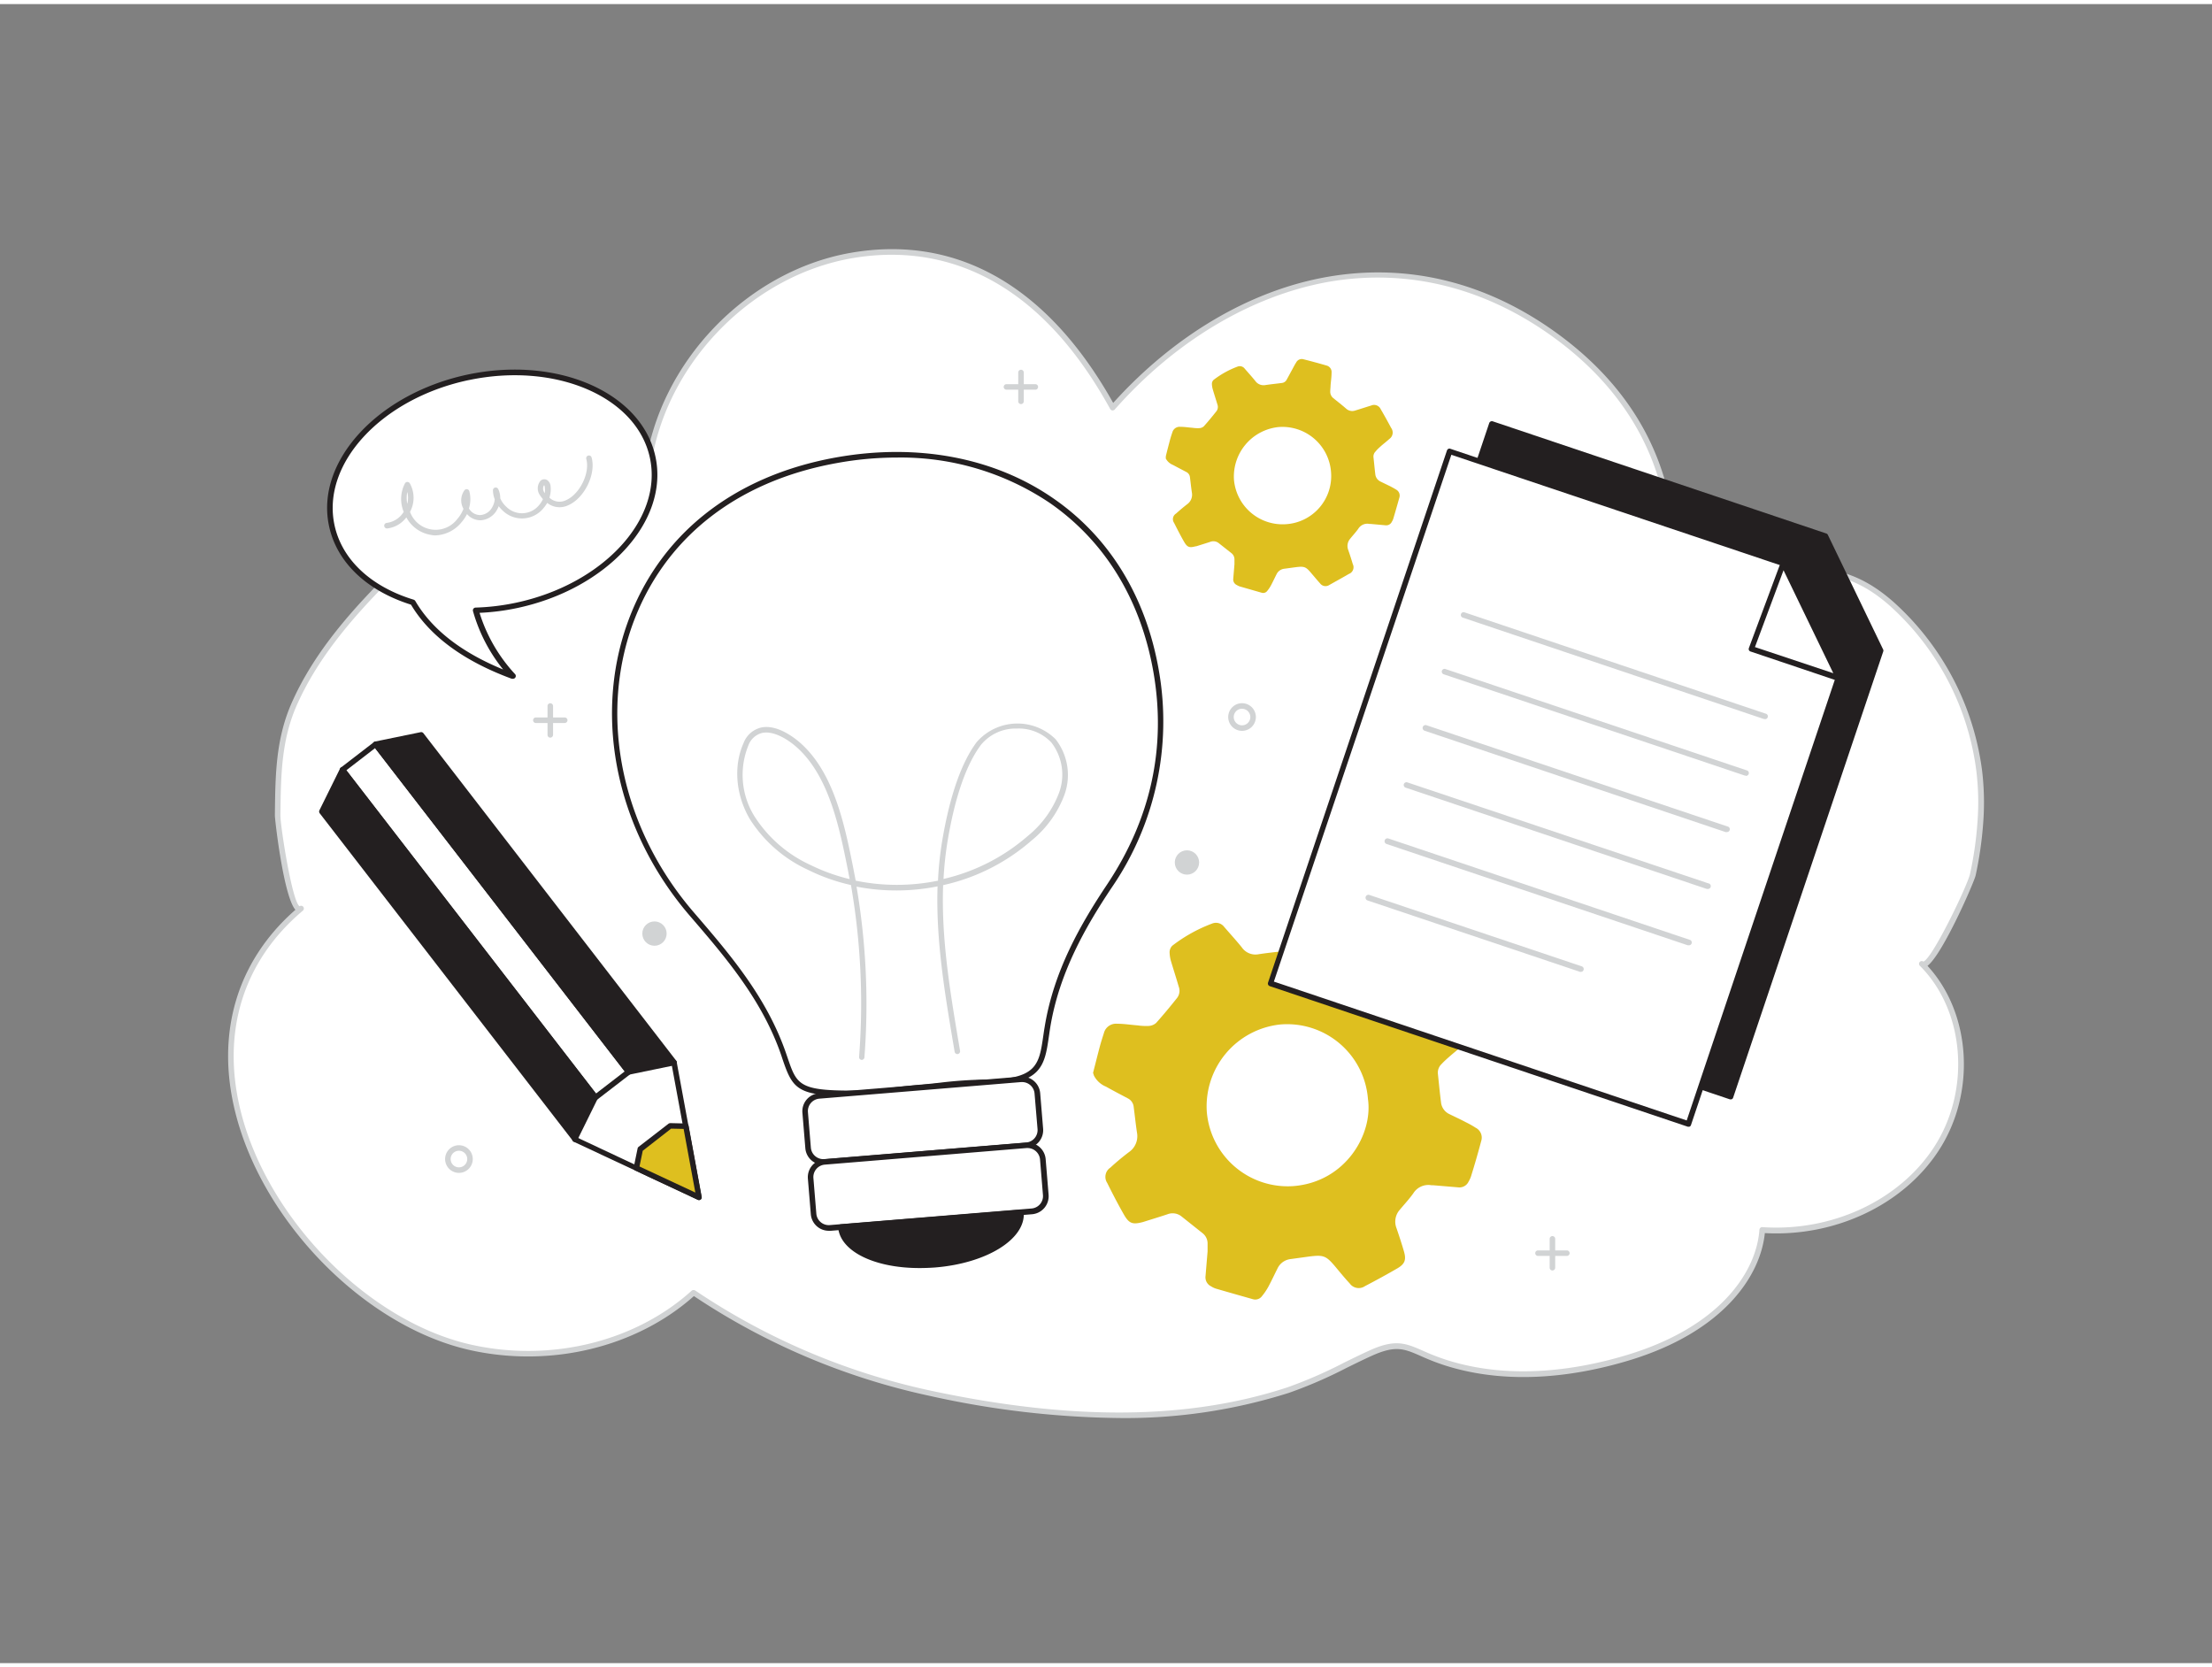 <svg xmlns="http://www.w3.org/2000/svg" viewBox="0 0 400 300" width="406" height="306" class="illustration styles_illustrationTablet__1DWOa"><rect x="0" y="0" width="400" height="300" fill="#808080" stroke="none"/><g id="_211_creative_process_flatline" data-name="#211_creative_process_flatline"><path d="M358.11,148.06a48.11,48.11,0,0,0-.18-9.32,48.86,48.86,0,0,0-15.82-30.28c-9-7.91-15.33-5.51-26.39-7.48a22.63,22.63,0,0,0-13.21,1.66c.58-17.08-6.13-31-19.62-41.49C255.24,39.7,222.79,48.61,201.2,73c-9.92-18.05-25.09-31.29-47.12-27.53-18.94,3.23-34.76,19.91-37,39-8-3-17.27-1.6-25,2.15S77.82,96.2,71.7,102.24c-7.38,7.27-14.52,15.13-18.62,24.64-2.78,6.45-2.79,13.05-2.87,19.93,0,1.14,2.24,18.42,4.24,16.74C24.14,189,53.59,236,85.17,243c14,3.11,29.63-.27,40.27-9.92a122,122,0,0,0,42.81,18.19c21.15,4.51,43.83,6.24,64.68-.62,5.3-1.74,9.94-4.41,15-6.7,6.12-2.78,7.1-.34,13.47,1.71,10.7,3.44,22.55,2.33,33.16-.9,11.34-3.45,23.33-11.23,24.16-23.06,12.1.83,24.81-4.48,31.45-14.62s6-24.94-2.59-33.49c1.57,1.56,8.88-14.64,9.21-16.15A64.62,64.62,0,0,0,358.11,148.06Z" fill="#fff"></path><path d="M202.33,255.68a164.8,164.8,0,0,1-34.19-4,123.39,123.39,0,0,1-42.66-18.05c-10.41,9.26-25.86,13-40.42,9.78-19-4.21-37.65-23.17-42.55-43.17C39,186,42.88,173,53.42,163.78c-2.15-2.43-3.72-16.38-3.71-17v-.48c.08-6.82.16-13.25,2.91-19.65C56.8,117,64.09,109,71.35,101.88,77.37,96,84,89.93,91.85,86.14c8.45-4.09,17.45-5,24.82-2.39,2.52-19,18.46-35.57,37.33-38.8,19.16-3.27,35.51,6.12,47.3,27.17C212.24,60,225.85,51.9,239.68,49.39,255,46.61,270,50.54,283.19,60.75c13.52,10.49,20.19,24.32,19.84,41.12a23.19,23.19,0,0,1,12.78-1.38,79.62,79.62,0,0,0,8.41,1c6.53.49,11.68.87,18.22,6.65a49.51,49.51,0,0,1,16,30.59,48.57,48.57,0,0,1,.18,9.42l-.5,0,.5,0a67.32,67.32,0,0,1-1.36,9.41c-.26,1.18-5.94,14.25-8.71,16.35,7.9,8.55,8.84,23,2,33.45-6.4,9.78-18.68,15.58-31.41,14.88-.8,7.86-7.61,17.88-24.48,23-8.49,2.58-21.19,4.84-33.45.9a41.81,41.81,0,0,1-4.24-1.65c-3.06-1.35-4.6-2-8.87-.08-1.57.71-3.13,1.48-4.63,2.22a81.75,81.75,0,0,1-10.39,4.5A97.82,97.82,0,0,1,202.33,255.68Zm-76.89-23.14a.6.6,0,0,1,.28.08,122.12,122.12,0,0,0,42.63,18.12c25.56,5.45,46.64,5.25,64.43-.6A80.09,80.09,0,0,0,243,245.69c1.51-.74,3.07-1.51,4.66-2.23,4.67-2.13,6.56-1.3,9.69.07a40,40,0,0,0,4.13,1.61c12,3.87,24.5,1.65,32.86-.9,16.74-5.09,23.28-15,23.82-22.61a.5.5,0,0,1,.53-.47c12.54.86,24.71-4.79,31-14.4,6.75-10.29,5.64-24.73-2.52-32.86h0a.5.5,0,0,1,0-.71.5.5,0,0,1,.64-.05c1.64-.54,8-13.82,8.43-15.84a63.93,63.93,0,0,0,1.34-9.27h0a46.62,46.62,0,0,0-.18-9.23,48.39,48.39,0,0,0-15.66-30c-6.28-5.55-11.28-5.93-17.62-6.4a80.67,80.67,0,0,1-8.52-1,22.12,22.12,0,0,0-12.91,1.63.5.5,0,0,1-.71-.48c.57-16.81-6-30.63-19.43-41.08-12.93-10-27.71-13.9-42.72-11.17C226.05,52.88,212.45,61,201.58,73.31a.55.55,0,0,1-.43.17.52.52,0,0,1-.39-.26c-14.64-26.62-33.42-29.53-46.59-27.28-18.66,3.18-34.39,19.76-36.59,38.56a.49.49,0,0,1-.67.4C109.69,82.18,100.72,83,92.29,87,84.59,90.77,78,96.72,72.05,102.6c-7.19,7.08-14.4,15-18.51,24.48-2.67,6.21-2.75,12.55-2.83,19.26v.48c0,1.78,2.08,15.38,3.45,16.32a.5.5,0,0,1,.67.08.51.51,0,0,1-.06.71h0C44,173,40,185.8,43.48,200c4.82,19.66,23.18,38.3,41.8,42.43,14.38,3.19,29.64-.57,39.82-9.8A.5.5,0,0,1,125.44,232.54Z" fill="#d1d3d4"></path><path d="M153.92,197c-10.21,0-10.27-1.49-12.17-7-3.42-9.94-9.88-17.57-16.62-25.4-25-29-16.46-74.37,26.08-82,28.84-5.21,52.95,10.05,57.89,38.12,2.45,13.93-.65,27.15-8.45,38.86-5.31,8-9.69,16.07-11.22,25.66-1,6.18-.53,9.83-11.38,9.83-3.93,0-7.85.61-11.77.94C162.16,196.24,158.05,197,153.92,197Z" fill="#fff"></path><path d="M153.92,197.45c-9.77,0-10.58-1.27-12.42-6.68l-.22-.67c-3.46-10.06-10.11-17.77-16.53-25.23-13.13-15.24-17.48-35.47-11.34-52.8,5.68-16,19.07-26.71,37.71-30.08,14.73-2.65,28.74,0,39.44,7.45,10.11,7,16.7,17.8,19,31.08a53.07,53.07,0,0,1-8.52,39.23c-4.61,6.91-9.53,15.33-11.15,25.46-.08.51-.15,1-.22,1.49-.77,5.27-1.27,8.76-11.65,8.76a75.86,75.86,0,0,0-8,.57c-1.25.13-2.49.26-3.74.37-1.4.12-2.79.27-4.19.43A71.76,71.76,0,0,1,153.92,197.45ZM162.15,82a60.57,60.57,0,0,0-10.85,1c-18.27,3.3-31.39,13.75-37,29.43-6,17-1.74,36.84,11.16,51.81,6.48,7.53,13.19,15.31,16.71,25.56l.23.67c1.65,4.85,2.05,6,11.47,6a72.85,72.85,0,0,0,8.1-.61c1.4-.16,2.81-.32,4.22-.44,1.24-.1,2.48-.23,3.72-.37a77.19,77.19,0,0,1,8.09-.57c9.51,0,9.89-2.64,10.66-7.91.07-.48.14-1,.23-1.5,1.64-10.31,6.63-18.86,11.3-25.86,7.95-11.93,10.76-24.88,8.37-38.5-2.29-13-8.73-23.53-18.62-30.43A48.25,48.25,0,0,0,162.15,82Z" fill="#231f20"></path><rect x="145.8" y="195.93" width="42.13" height="11.97" rx="2.76" transform="translate(349.78 389.4) rotate(175.28)" fill="#fff"></rect><path d="M148.88,209.89a3.26,3.26,0,0,1-3.25-3l-.53-6.42a3.27,3.27,0,0,1,3-3.52l36.48-3a3.28,3.28,0,0,1,3.52,3l.53,6.42a3.27,3.27,0,0,1-3,3.52l-36.48,3h-.27Zm.23-.5h0Zm35.72-14.46h-.18l-36.48,3a2.26,2.26,0,0,0-2.07,2.44l.53,6.42a2.27,2.27,0,0,0,2.44,2.07l36.48-3a2.26,2.26,0,0,0,2.07-2.44l-.54-6.42A2.26,2.26,0,0,0,184.83,194.93Z" fill="#231f20"></path><rect x="146.78" y="207.86" width="42.13" height="11.97" rx="2.76" transform="translate(352.73 413.13) rotate(175.28)" fill="#fff"></rect><path d="M149.87,221.82a3.26,3.26,0,0,1-3.25-3l-.53-6.43a3.26,3.26,0,0,1,3-3.51l36.48-3a3.27,3.27,0,0,1,3.52,3l.53,6.43a3.27,3.27,0,0,1-3,3.52l-36.48,3h-.27Zm.23-.51h0Zm35.72-14.45h-.19l-36.48,3a2.26,2.26,0,0,0-2.06,2.44l.53,6.43a2.26,2.26,0,0,0,2.44,2.06l36.48-3a2.25,2.25,0,0,0,2.06-2.44l-.53-6.43A2.27,2.27,0,0,0,185.82,206.86Z" fill="#231f20"></path><path d="M152.06,221.15c.37,4.5,8,7.54,16.95,6.79s16-5,15.61-9.48Z" fill="#231f20"></path><path d="M166.26,228.56c-8.1,0-14.34-3-14.7-7.37a.51.51,0,0,1,.46-.54L184.58,218a.51.51,0,0,1,.54.46c.4,4.84-6.66,9.25-16.07,10Q167.63,228.56,166.26,228.56Zm-13.63-7c.39,1.78,2.09,3.34,4.86,4.45a26,26,0,0,0,11.48,1.4c8.35-.69,14.95-4.42,15.16-8.45Z" fill="#231f20"></path><path d="M155.82,190.92h0a.5.5,0,0,1-.47-.54,125.33,125.33,0,0,0-1.47-31.08,34.22,34.22,0,0,1-7.75-2.74,24.59,24.59,0,0,1-10.52-9.16c-2.59-4.38-3-9.65-1.16-13.75a4.52,4.52,0,0,1,3.23-2.84c3.09-.62,6.42,2.2,7.36,3.08,5.88,5.46,7.76,14.85,9.27,22.39l.19,1,.24,1.23a36.92,36.92,0,0,0,14.88,0,60.4,60.4,0,0,1,.8-7.44c1.37-8,3.45-13.95,6.2-17.62a9.78,9.78,0,0,1,14.27-.51,10.5,10.5,0,0,1,1.61,10,19.28,19.28,0,0,1-5.95,8.3,36.11,36.11,0,0,1-16,8.08c-.36,9.63,1.27,19.33,2.86,28.78l.2,1.18a.51.51,0,0,1-.41.58.5.5,0,0,1-.57-.41l-.2-1.18c-1.59-9.42-3.21-19.1-2.89-28.73a37.81,37.81,0,0,1-14.65.05,126.28,126.28,0,0,1,1.42,30.93A.51.51,0,0,1,155.82,190.92Zm-17.28-59.2a4.05,4.05,0,0,0-.7.07,3.58,3.58,0,0,0-2.51,2.27,14.17,14.17,0,0,0,1.11,12.83,23.73,23.73,0,0,0,10.11,8.78,34,34,0,0,0,7.1,2.56c-.05-.26-.11-.53-.16-.79l-.19-1c-1.49-7.4-3.33-16.6-9-21.85C142.76,133.16,140.5,131.72,138.54,131.72ZM184,131h-.37a8.12,8.12,0,0,0-6.24,2.95c-2.65,3.55-4.67,9.33-6,17.19a62.43,62.43,0,0,0-.77,7.06,35.26,35.26,0,0,0,15.26-7.79,18.38,18.38,0,0,0,5.66-7.87,9.52,9.52,0,0,0-1.41-9A8.08,8.08,0,0,0,184,131Z" fill="#d1d3d4"></path><path d="M197.66,193.26c.41-1.59.8-3.17,1.22-4.75.22-.82.48-1.63.74-2.44a2.26,2.26,0,0,1,2.33-1.69c1.26,0,2.51.2,3.77.3a10.67,10.67,0,0,0,2,.1,2.19,2.19,0,0,0,1.35-.55c1.32-1.48,2.58-3,3.82-4.56a2.13,2.13,0,0,0,.26-2c-.43-1.49-.92-3-1.35-4.44a6.38,6.38,0,0,1-.3-1.77,1.68,1.68,0,0,1,.49-1.19,27.55,27.55,0,0,1,7.19-4,1.86,1.86,0,0,1,2.19.6c1.06,1.23,2.16,2.43,3.18,3.69a3,3,0,0,0,3.06,1.25c1.63-.25,3.29-.41,4.93-.62a1.88,1.88,0,0,0,1.43-1c.52-.92,1-1.86,1.51-2.78s.86-1.59,1.33-2.37a1.9,1.9,0,0,1,2.22-1c2.35.61,4.7,1.24,7,1.93a2,2,0,0,1,1.41,2.11c0,1.28-.21,2.55-.31,3.83-.05.6-.09,1.2-.09,1.81a2.47,2.47,0,0,0,.93,2c1.3,1,2.61,2.07,3.86,3.16a2.69,2.69,0,0,0,2.74.54c1.61-.48,3.2-1,4.81-1.49a2.19,2.19,0,0,1,2.84,1.08c1.09,1.88,2.14,3.77,3.16,5.69a2.33,2.33,0,0,1-.58,3.33c-.79.73-1.65,1.38-2.46,2.09-.58.5-1.15,1-1.69,1.58a2.13,2.13,0,0,0-.63,1.76c.18,1.7.34,3.41.56,5.12a2.66,2.66,0,0,0,1.55,2.16c1,.49,2,.95,2.94,1.45a17.17,17.17,0,0,1,1.78,1,2,2,0,0,1,1,2.4Q267,208.8,266,212a4.8,4.8,0,0,1-.43.92,1.82,1.82,0,0,1-1.85,1.05l-4.51-.38c-.11,0-.23,0-.34,0a3.2,3.2,0,0,0-3.3,1.46c-.76,1.06-1.64,2-2.47,3a3.23,3.23,0,0,0-.57,3.29c.48,1.41.95,2.82,1.36,4.25s.19,2.2-1.16,3c-1.94,1.13-3.91,2.2-5.9,3.24a2,2,0,0,1-2.76-.49c-.88-.94-1.69-1.94-2.51-2.92-1.77-2.12-2.19-2.28-4.93-1.93l-3.2.44a3,3,0,0,0-2.4,1.67c-.57,1.13-1.1,2.28-1.7,3.39a10.64,10.64,0,0,1-1.11,1.63,1.51,1.51,0,0,1-1.67.57c-2.22-.63-4.45-1.26-6.68-1.91a3.76,3.76,0,0,1-.86-.41A1.81,1.81,0,0,1,218,230c.12-1.49.25-3,.37-4.45,0-.46,0-.91,0-1.36a2.36,2.36,0,0,0-.9-1.93c-1.26-1-2.51-2-3.77-3a2.58,2.58,0,0,0-2.6-.42c-1.41.47-2.84.9-4.26,1.35l-.16.05c-1.87.49-2.5.3-3.46-1.38-1.06-1.86-2.05-3.77-3-5.69a2,2,0,0,1,.57-2.77c1.08-1,2.19-1.92,3.35-2.8a3.49,3.49,0,0,0,1.46-3.55c-.23-1.53-.39-3.07-.59-4.6a1.93,1.93,0,0,0-1-1.54c-1.35-.72-2.71-1.42-4-2.15a4.26,4.26,0,0,1-2.19-2ZM247.37,198a14.66,14.66,0,0,0-15.9-13.48,14.89,14.89,0,0,0-13.24,15.81,14.68,14.68,0,0,0,15.66,13.41C243.29,213,248.29,204.4,247.37,198Z" fill="#debf1f"></path><path d="M210.82,81.75c.24-1,.48-1.9.73-2.85.13-.49.29-1,.45-1.46a1.36,1.36,0,0,1,1.39-1c.76,0,1.51.12,2.27.18a6.28,6.28,0,0,0,1.22.06,1.29,1.29,0,0,0,.81-.33c.8-.89,1.55-1.81,2.29-2.74a1.28,1.28,0,0,0,.17-1.2c-.27-.9-.56-1.78-.82-2.67a3.93,3.93,0,0,1-.18-1.07,1,1,0,0,1,.3-.71,16.46,16.46,0,0,1,4.32-2.4,1.11,1.11,0,0,1,1.31.36c.64.74,1.3,1.46,1.91,2.22a1.84,1.84,0,0,0,1.84.75c1-.15,2-.25,3-.38a1.11,1.11,0,0,0,.85-.61c.31-.55.6-1.11.91-1.67s.52-1,.8-1.42a1.13,1.13,0,0,1,1.33-.58c1.42.36,2.83.74,4.23,1.15a1.21,1.21,0,0,1,.84,1.27c0,.77-.12,1.53-.18,2.3,0,.36-.06.73-.06,1.09a1.48,1.48,0,0,0,.56,1.22c.78.63,1.57,1.24,2.32,1.9a1.64,1.64,0,0,0,1.65.33c1-.3,1.92-.61,2.88-.9a1.31,1.31,0,0,1,1.71.65c.66,1.13,1.29,2.27,1.9,3.41a1.41,1.41,0,0,1-.35,2c-.47.44-1,.83-1.47,1.25s-.7.62-1,1a1.27,1.27,0,0,0-.38,1.06c.11,1,.2,2,.33,3.08a1.65,1.65,0,0,0,.94,1.3l1.77.86c.36.19.72.38,1.06.6a1.22,1.22,0,0,1,.58,1.44c-.36,1.28-.72,2.55-1.1,3.82a2.5,2.5,0,0,1-.26.55,1.11,1.11,0,0,1-1.11.64L247.82,94h-.2a1.91,1.91,0,0,0-2,.88c-.45.63-1,1.21-1.48,1.82a2,2,0,0,0-.34,2c.29.84.57,1.69.82,2.55a1.29,1.29,0,0,1-.71,1.8c-1.16.68-2.34,1.32-3.54,2a1.23,1.23,0,0,1-1.66-.3c-.52-.57-1-1.16-1.51-1.75-1.06-1.28-1.31-1.38-3-1.16l-1.92.26a1.78,1.78,0,0,0-1.44,1c-.34.67-.66,1.36-1,2a6.06,6.06,0,0,1-.67,1,.92.92,0,0,1-1,.35l-4-1.15a2.76,2.76,0,0,1-.52-.25,1.1,1.1,0,0,1-.64-1.11c.07-.89.15-1.78.22-2.67,0-.27,0-.55,0-.82a1.43,1.43,0,0,0-.54-1.16l-2.27-1.79a1.55,1.55,0,0,0-1.56-.26c-.85.28-1.71.54-2.56.81l-.1,0c-1.12.3-1.5.18-2.08-.82s-1.23-2.27-1.81-3.42a1.18,1.18,0,0,1,.34-1.67c.65-.58,1.32-1.15,2-1.68a2.11,2.11,0,0,0,.88-2.13c-.14-.92-.23-1.85-.35-2.77a1.18,1.18,0,0,0-.62-.93c-.81-.43-1.63-.85-2.44-1.29a2.54,2.54,0,0,1-1.31-1.17Zm29.87,2.83a8.81,8.81,0,0,0-9.55-8.09,9,9,0,0,0-8,9.5,8.82,8.82,0,0,0,9.41,8.06A8.72,8.72,0,0,0,240.69,84.58Z" fill="#debf1f"></path><polygon points="103.96 205.27 104.24 187.07 121.91 191.4 124.03 202.91 126.4 215.77 115.08 210.47 103.96 205.27" fill="#fff"></polygon><path d="M126.4,216.27a.54.54,0,0,1-.21-.05l-22.44-10.5a.52.52,0,0,1-.29-.46l.28-18.2a.55.55,0,0,1,.2-.39.52.52,0,0,1,.42-.09L122,190.92a.49.49,0,0,1,.37.39l4.49,24.37a.49.49,0,0,1-.18.49A.57.57,0,0,1,126.4,216.27ZM104.46,205l21.28,10-4.26-23.1-16.75-4.11Z" fill="#231f20"></path><rect x="84.02" y="128.35" width="7.56" height="74.86" transform="translate(258.62 243.34) rotate(142.33)" fill="#fff"></rect><path d="M107.69,198.22h-.07a.45.45,0,0,1-.33-.19L61.54,138.77a.5.5,0,0,1-.1-.37.53.53,0,0,1,.19-.33l6-4.62a.48.48,0,0,1,.69.09l45.75,59.25a.5.5,0,0,1-.08.7l-6,4.62A.48.48,0,0,1,107.69,198.22ZM62.63,138.55,107.78,197l5.19-4L67.83,134.54Z" fill="#231f20"></path><polygon points="67.92 133.84 76.16 132.15 121.91 191.4 113.67 193.1 67.92 133.84" fill="#231f20"></polygon><path d="M113.67,193.6a.51.51,0,0,1-.4-.2L67.52,134.15a.51.51,0,0,1,.3-.8l8.24-1.69a.5.5,0,0,1,.5.18l45.75,59.26a.5.5,0,0,1-.3.79l-8.24,1.7ZM68.81,134.17l45.07,58.38,7.15-1.48L76,132.7Z" fill="#231f20"></path><polygon points="58.21 146.01 61.94 138.47 107.69 197.72 103.96 205.26 58.21 146.01" fill="#231f20"></polygon><path d="M104,205.77a.54.54,0,0,1-.4-.2L57.81,146.32a.53.53,0,0,1-.05-.53l3.73-7.55a.47.47,0,0,1,.4-.27.49.49,0,0,1,.44.19l45.75,59.25a.49.49,0,0,1,0,.53l-3.72,7.55a.5.5,0,0,1-.4.27ZM58.8,146l45.07,58.38,3.23-6.55L62,139.4Z" fill="#231f20"></path><polygon points="115.08 210.47 115.78 207.03 121.2 202.85 124.03 202.91 126.4 215.77 115.08 210.47" fill="#debf1f"></polygon><path d="M126.4,216.27a.54.54,0,0,1-.21-.05l-11.33-5.3a.5.5,0,0,1-.27-.55l.71-3.44a.47.47,0,0,1,.18-.29l5.41-4.18a.62.62,0,0,1,.32-.11l2.84.07a.48.48,0,0,1,.47.4l2.37,12.86a.49.49,0,0,1-.18.49A.57.57,0,0,1,126.4,216.27Zm-10.76-6.08,10.1,4.72-2.12-11.51-2.26-.05-5.13,4Z" fill="#231f20"></path><path d="M84.64,67.52C68.61,70.91,57.58,82.89,60,94.28c1.4,6.61,7,11.57,14.66,13.9,2.54,4.34,7.68,9.52,18.06,13.35a29,29,0,0,1-6.7-11.9,41.24,41.24,0,0,0,7.36-.88c16-3.39,27.06-15.37,24.65-26.76S100.66,64.13,84.64,67.52Z" fill="#fff"></path><path d="M92.71,122a.47.47,0,0,1-.17,0c-8.7-3.21-14.82-7.71-18.22-13.4-8-2.51-13.44-7.68-14.82-14.22C57,82.74,68.27,70.47,84.53,67h0c16.27-3.44,31.51,3.22,34,14.86s-8.77,23.9-25,27.35a41.75,41.75,0,0,1-6.81.87,28.87,28.87,0,0,0,6.4,11.06.5.5,0,0,1-.35.86Zm-8-54C69,71.34,58.13,83.07,60.48,94.17c1.31,6.22,6.53,11.15,14.32,13.53a.58.58,0,0,1,.29.22c3,5.14,8.34,9.31,15.89,12.4a29.48,29.48,0,0,1-5.45-10.56.5.5,0,0,1,.47-.63,41,41,0,0,0,7.26-.87c15.73-3.33,26.62-15.07,24.27-26.17S100.47,64.68,84.74,68Z" fill="#231f20"></path><polygon points="312.97 197.56 237.38 172.14 269.75 75.9 330.06 96.19 340.09 116.92 312.97 197.56" fill="#231f20"></polygon><path d="M313,198.06l-.16,0-75.59-25.43a.49.49,0,0,1-.31-.63l32.36-96.24a.51.51,0,0,1,.64-.31l60.31,20.28a.5.5,0,0,1,.29.26l10,20.73a.5.5,0,0,1,0,.38l-27.13,80.64a.48.48,0,0,1-.25.29A.54.54,0,0,1,313,198.06Zm-75-26.23,74.65,25.1,26.89-80L329.7,96.59l-59.64-20Z" fill="#231f20"></path><polygon points="305.36 202.53 229.77 177.11 262.14 80.87 322.45 101.15 332.48 121.89 305.36 202.53" fill="#fff"></polygon><path d="M305.36,203a.45.45,0,0,1-.16,0l-75.59-25.42a.5.5,0,0,1-.31-.63l32.36-96.24a.53.53,0,0,1,.26-.29.44.44,0,0,1,.37,0l60.32,20.28a.49.49,0,0,1,.29.26l10,20.73a.48.48,0,0,1,0,.37l-27.12,80.65a.46.46,0,0,1-.25.28A.43.43,0,0,1,305.36,203Zm-75-26.24,74.65,25.11,26.89-80-9.85-20.36L262.45,81.5Z" fill="#231f20"></path><polygon points="322.45 101.15 316.71 116.58 332.48 121.89 322.45 101.15" fill="#fff"></polygon><path d="M332.48,122.38a.44.44,0,0,1-.16,0l-15.77-5.31a.48.48,0,0,1-.29-.25.53.53,0,0,1,0-.39L322,101a.51.51,0,0,1,.45-.33.51.51,0,0,1,.47.29l10,20.73a.49.49,0,0,1-.08.55A.51.51,0,0,1,332.48,122.38Zm-15.13-6.11L331.52,121l-9-18.62Z" fill="#231f20"></path><path d="M319.1,129.27a.44.44,0,0,1-.16,0L264.5,110.94a.5.5,0,0,1-.31-.63.49.49,0,0,1,.63-.32l54.44,18.31a.5.5,0,0,1-.16,1Z" fill="#d1d3d4"></path><path d="M315.66,139.5a.44.44,0,0,1-.16,0l-54.44-18.31a.51.51,0,0,1-.32-.63.5.5,0,0,1,.64-.32l54.44,18.31a.5.5,0,0,1-.16,1Z" fill="#d1d3d4"></path><path d="M312.22,149.73a.44.44,0,0,1-.16,0L257.62,131.4a.5.5,0,1,1,.32-1l54.44,18.31a.5.5,0,0,1-.16,1Z" fill="#d1d3d4"></path><path d="M308.78,160a.44.44,0,0,1-.16,0l-54.44-18.31a.51.51,0,0,1-.32-.63.5.5,0,0,1,.64-.32L308.94,159a.5.5,0,0,1-.16,1Z" fill="#d1d3d4"></path><path d="M305.34,170.19a.44.44,0,0,1-.16,0l-54.44-18.31a.5.5,0,1,1,.32-1l54.44,18.31a.5.5,0,0,1-.16,1Z" fill="#d1d3d4"></path><path d="M285.89,175a.41.41,0,0,1-.16,0L247.3,162.09a.5.5,0,1,1,.32-1l38.43,12.92a.51.51,0,0,1,.31.64A.49.49,0,0,1,285.89,175Z" fill="#d1d3d4"></path><path d="M224.6,131.42a2.5,2.5,0,1,1,2.5-2.49A2.5,2.5,0,0,1,224.6,131.42Zm0-4a1.5,1.5,0,1,0,1.5,1.5A1.5,1.5,0,0,0,224.6,127.43Z" fill="#d1d3d4"></path><path d="M83,211.35a2.5,2.5,0,1,1,2.49-2.5A2.5,2.5,0,0,1,83,211.35Zm0-4a1.5,1.5,0,1,0,1.49,1.5A1.5,1.5,0,0,0,83,207.35Z" fill="#d1d3d4"></path><path d="M99.51,132.65a.5.5,0,0,1-.5-.5v-5.22a.5.5,0,0,1,.5-.5.5.5,0,0,1,.5.5v5.22A.51.51,0,0,1,99.51,132.65Z" fill="#d1d3d4"></path><path d="M102.12,130H96.9a.5.5,0,0,1-.5-.5.5.5,0,0,1,.5-.5h5.22a.5.5,0,0,1,.5.5A.51.51,0,0,1,102.12,130Z" fill="#d1d3d4"></path><path d="M280.73,229a.5.5,0,0,1-.5-.5v-5.22a.5.5,0,0,1,.5-.5.5.5,0,0,1,.5.5v5.22A.51.51,0,0,1,280.73,229Z" fill="#d1d3d4"></path><path d="M283.34,226.37h-5.22a.5.5,0,0,1-.5-.5.5.5,0,0,1,.5-.5h5.22a.5.5,0,0,1,.5.5A.51.51,0,0,1,283.34,226.37Z" fill="#d1d3d4"></path><path d="M184.63,72.33a.5.5,0,0,1-.5-.5V66.62a.5.5,0,0,1,1,0v5.21A.5.5,0,0,1,184.63,72.33Z" fill="#d1d3d4"></path><path d="M187.24,69.73H182a.51.51,0,0,1-.5-.5.5.5,0,0,1,.5-.5h5.22a.5.5,0,0,1,.5.5A.5.5,0,0,1,187.24,69.73Z" fill="#d1d3d4"></path><path d="M78.65,96.08A4.73,4.73,0,0,1,78,96a6.17,6.17,0,0,1-4.52-3.18,5.09,5.09,0,0,1-3.44,2,.5.5,0,1,1-.12-1A4.23,4.23,0,0,0,73,91.82a6.11,6.11,0,0,1,.23-5.15.49.49,0,0,1,.43-.26.52.52,0,0,1,.44.24,5.35,5.35,0,0,1,.06,5.14l0,.09.09.2a4.92,4.92,0,0,0,8.47,1,6.07,6.07,0,0,0,1.09-1.81A3.1,3.1,0,0,1,84,87.9a.53.53,0,0,1,.5-.17.52.52,0,0,1,.37.36,5.68,5.68,0,0,1-.07,3.11,2.33,2.33,0,0,0,2,1.2A2.63,2.63,0,0,0,89,91a3.42,3.42,0,0,0,.46-1.45,4.87,4.87,0,0,1-.32-1.63.5.5,0,0,1,.38-.49.5.5,0,0,1,.57.26,3.69,3.69,0,0,1,.37,1.68,4.45,4.45,0,0,0,1.09,1.52,4,4,0,0,0,6-.37,4.94,4.94,0,0,0,.63-1,6.6,6.6,0,0,1-.67-.92,2.14,2.14,0,0,1,.23-2.4,1,1,0,0,1,1.25-.1,1.53,1.53,0,0,1,.58,1.15,4.92,4.92,0,0,1-.22,2,2.64,2.64,0,0,0,3,.46c2.48-1.08,4.37-4.91,3.67-7.45a.5.5,0,0,1,.35-.62.5.5,0,0,1,.61.35c.84,3-1.3,7.37-4.24,8.64a3.6,3.6,0,0,1-3.79-.43,6.07,6.07,0,0,1-.63.9,5,5,0,0,1-7.44.47,5.07,5.07,0,0,1-.69-.78,4.85,4.85,0,0,1-.31.65,3.64,3.64,0,0,1-2.9,1.9,3.2,3.2,0,0,1-2.53-1.12,7.47,7.47,0,0,1-1,1.49A6.39,6.39,0,0,1,78.65,96.08Zm-5-7.83a5.2,5.2,0,0,0,0,2.12A4.36,4.36,0,0,0,73.66,88.25ZM98.4,87a.59.59,0,0,0-.15.32,1.17,1.17,0,0,0,.08.82,2.9,2.9,0,0,0,.19.29,3.72,3.72,0,0,0,0-1c0-.32-.11-.41-.14-.43Z" fill="#d1d3d4"></path><circle cx="214.64" cy="155.22" r="2.2" fill="#d1d3d4"></circle><circle cx="118.35" cy="168.08" r="2.2" fill="#d1d3d4"></circle></g></svg>